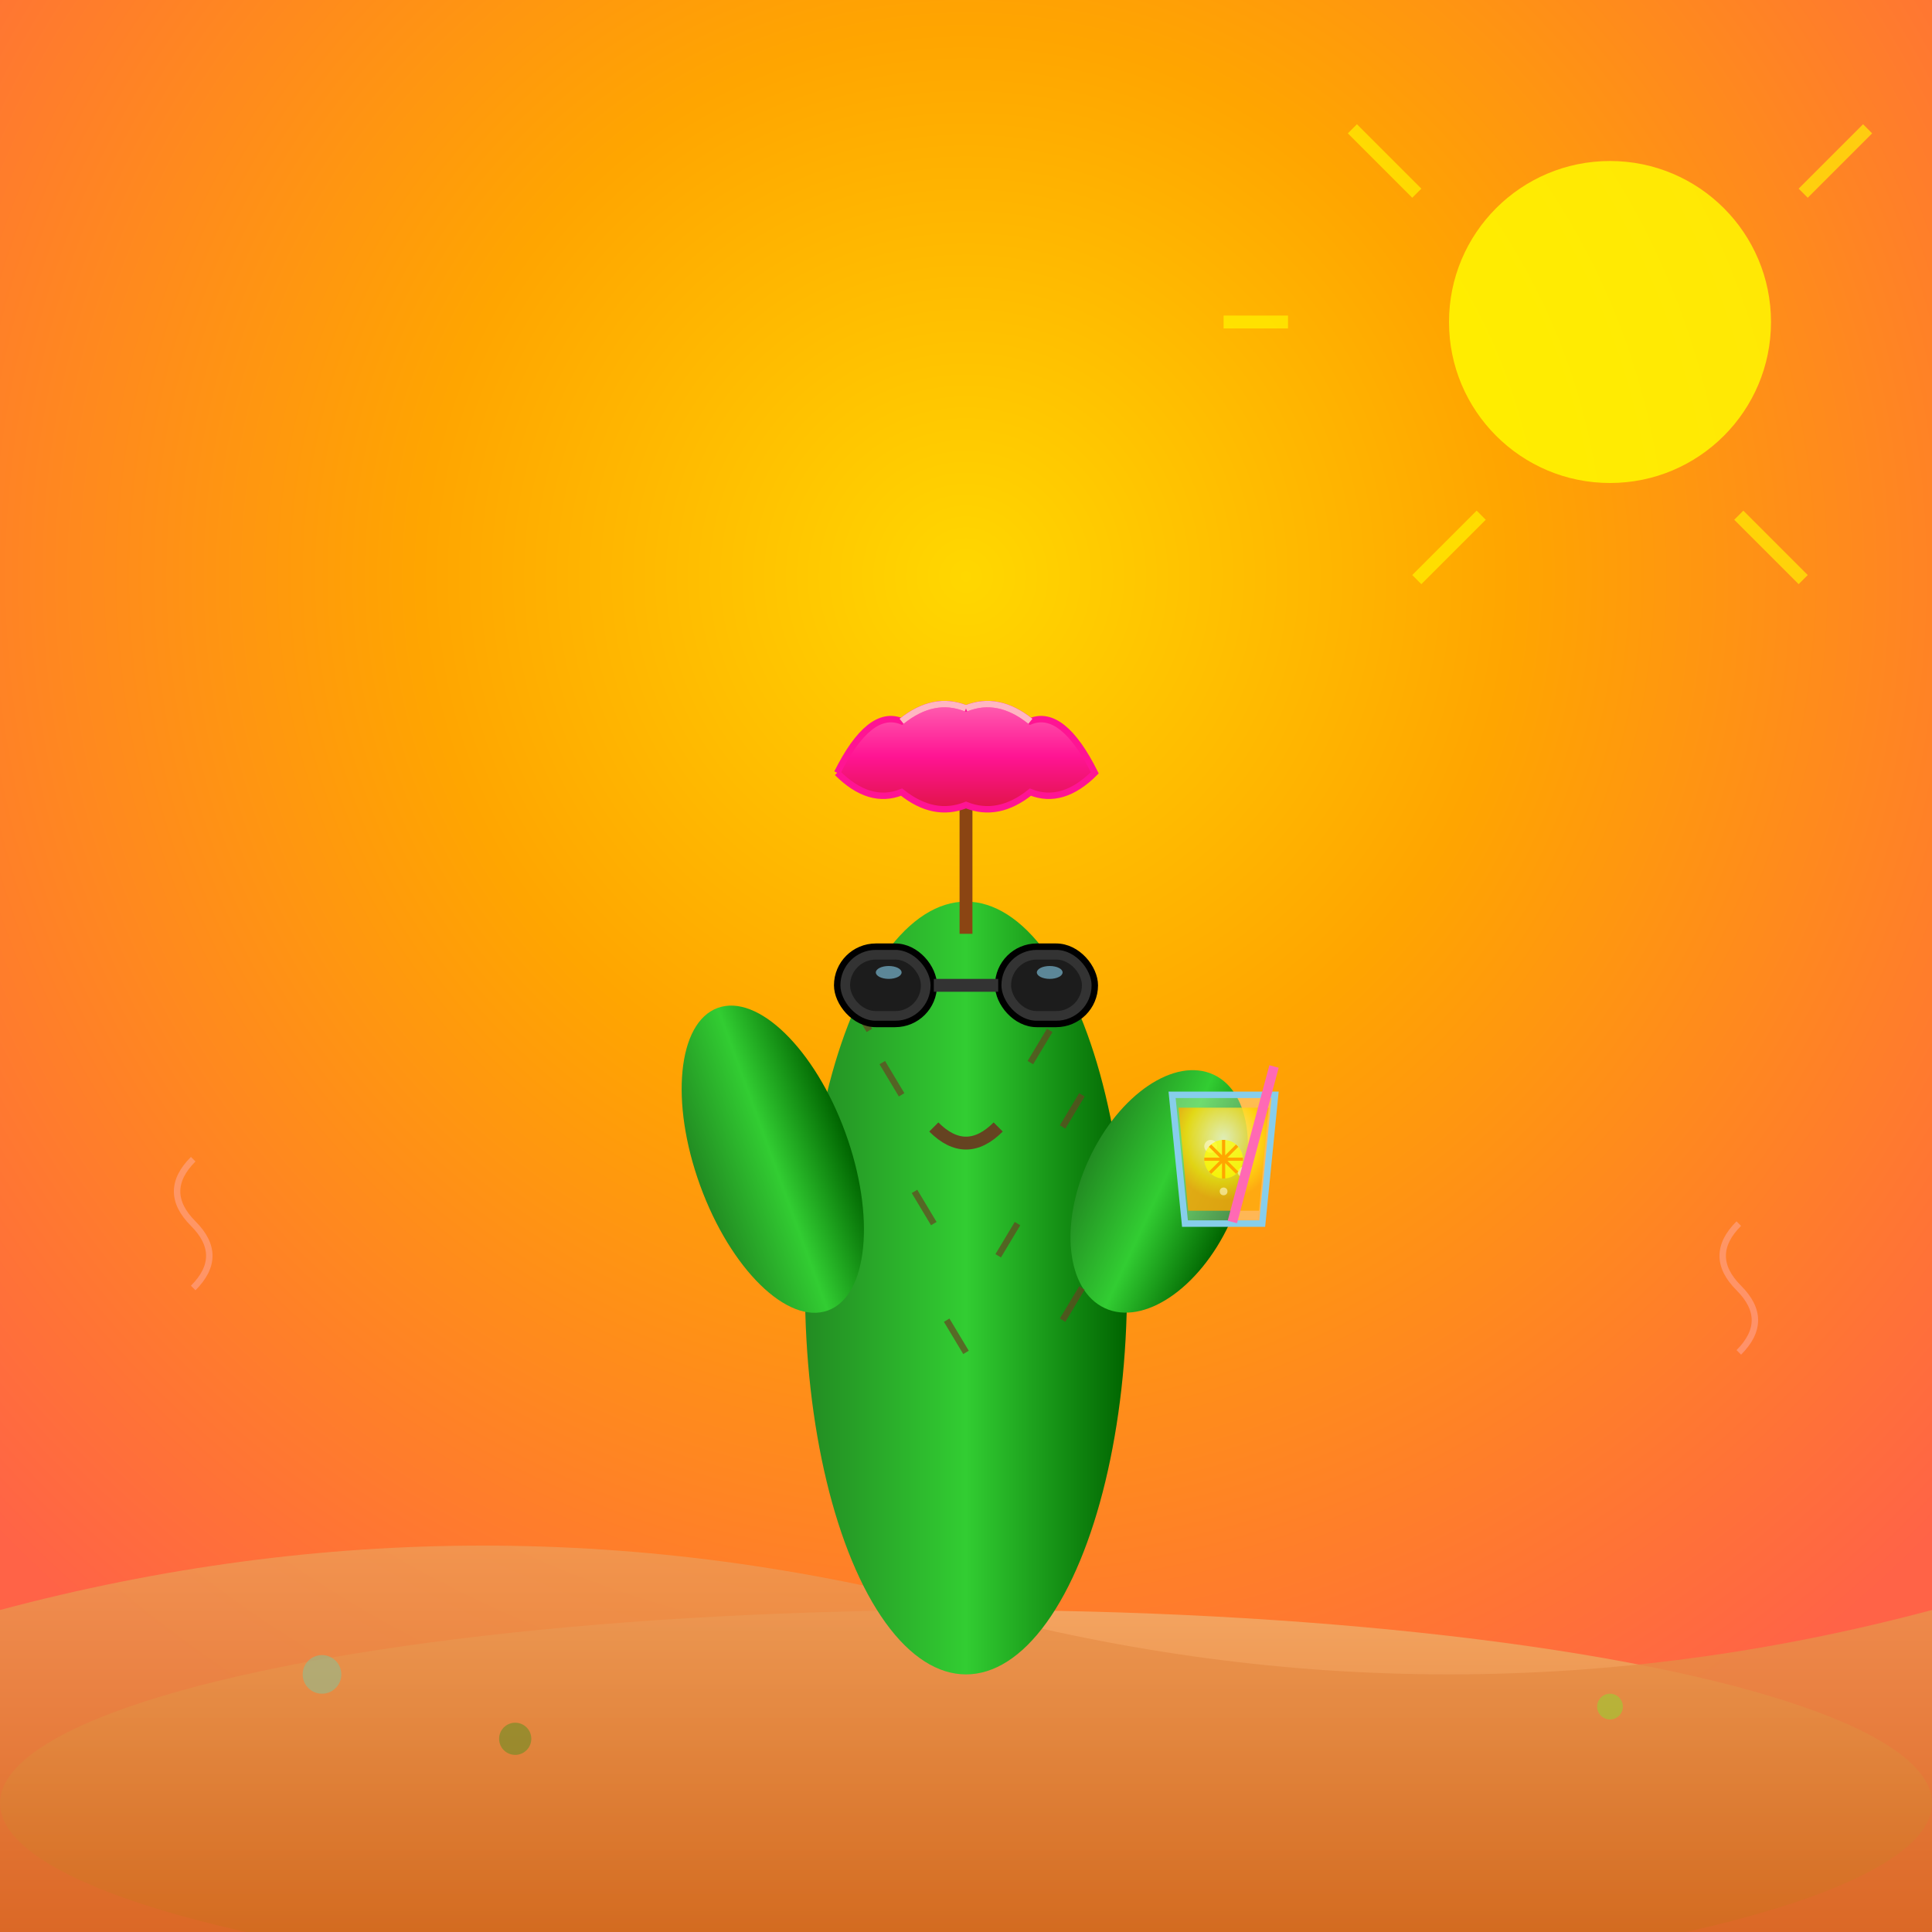 <svg viewBox="0 0 300 300" xmlns="http://www.w3.org/2000/svg">
  <defs>
    <radialGradient id="skyGradient" cx="50%" cy="30%" r="70%">
      <stop offset="0%" stop-color="#FFD700"/>
      <stop offset="40%" stop-color="#FFA500"/>
      <stop offset="100%" stop-color="#FF6347"/>
    </radialGradient>
    <linearGradient id="sandGradient" x1="0%" y1="0%" x2="0%" y2="100%">
      <stop offset="0%" stop-color="#F4A460"/>
      <stop offset="100%" stop-color="#D2691E"/>
    </linearGradient>
    <linearGradient id="cactusGradient" x1="0%" y1="0%" x2="100%" y2="0%">
      <stop offset="0%" stop-color="#228B22"/>
      <stop offset="50%" stop-color="#32CD32"/>
      <stop offset="100%" stop-color="#006400"/>
    </linearGradient>
    <linearGradient id="umbrellaGradient" x1="0%" y1="0%" x2="0%" y2="100%">
      <stop offset="0%" stop-color="#FF69B4"/>
      <stop offset="50%" stop-color="#FF1493"/>
      <stop offset="100%" stop-color="#DC143C"/>
    </linearGradient>
    <radialGradient id="lemonadeGradient" cx="50%" cy="30%" r="60%">
      <stop offset="0%" stop-color="#FFFACD"/>
      <stop offset="70%" stop-color="#FFD700"/>
      <stop offset="100%" stop-color="#FFA500"/>
    </radialGradient>
    <filter id="shadow" x="-50%" y="-50%" width="200%" height="200%">
      <feDropShadow dx="3" dy="3" stdDeviation="2" flood-opacity="0.3"/>
    </filter>
  </defs>
  
  <!-- Sky background -->
  <rect width="300" height="300" fill="url(#skyGradient)"/>
  
  <!-- Sun -->
  <circle cx="250" cy="50" r="25" fill="#FFFF00" opacity="0.8">
    <animate attributeName="r" values="25;28;25" dur="4s" repeatCount="indefinite"/>
  </circle>
  
  <!-- Sun rays -->
  <g stroke="#FFFF00" stroke-width="2" opacity="0.6">
    <line x1="220" y1="30" x2="210" y2="20"/>
    <line x1="280" y1="30" x2="290" y2="20"/>
    <line x1="270" y1="80" x2="280" y2="90"/>
    <line x1="230" y1="80" x2="220" y2="90"/>
    <line x1="200" y1="50" x2="190" y2="50"/>
    <line x1="300" y1="50" x2="310" y2="50"/>
  </g>
  
  <!-- Desert sand -->
  <ellipse cx="150" cy="280" rx="150" ry="30" fill="url(#sandGradient)"/>
  
  <!-- Sand dunes -->
  <path d="M0 250 Q75 230 150 250 T300 250 L300 300 L0 300 Z" fill="url(#sandGradient)" opacity="0.8"/>
  
  <!-- Cactus body -->
  <ellipse cx="150" cy="200" rx="25" ry="60" fill="url(#cactusGradient)" filter="url(#shadow)"/>
  
  <!-- Cactus arms -->
  <ellipse cx="120" cy="180" rx="12" ry="25" fill="url(#cactusGradient)" transform="rotate(-20 120 180)"/>
  <ellipse cx="180" cy="185" rx="12" ry="20" fill="url(#cactusGradient)" transform="rotate(25 180 185)"/>
  
  <!-- Cactus spines -->
  <g stroke="#654321" stroke-width="1" opacity="0.7">
    <line x1="135" y1="160" x2="132" y2="155"/>
    <line x1="140" y1="170" x2="137" y2="165"/>
    <line x1="160" y1="165" x2="163" y2="160"/>
    <line x1="165" y1="175" x2="168" y2="170"/>
    <line x1="145" y1="190" x2="142" y2="185"/>
    <line x1="155" y1="195" x2="158" y2="190"/>
    <line x1="150" y1="210" x2="147" y2="205"/>
    <line x1="165" y1="205" x2="168" y2="200"/>
  </g>
  
  <!-- Sunglasses -->
  <g transform="translate(150, 155)">
    <!-- Frame -->
    <rect x="-20" y="-8" width="15" height="12" rx="6" fill="#333" stroke="#000" stroke-width="1"/>
    <rect x="5" y="-8" width="15" height="12" rx="6" fill="#333" stroke="#000" stroke-width="1"/>
    <!-- Bridge -->
    <rect x="-5" y="-3" width="10" height="2" fill="#333"/>
    <!-- Lenses -->
    <rect x="-18" y="-6" width="11" height="8" rx="4" fill="#1a1a1a" opacity="0.9"/>
    <rect x="7" y="-6" width="11" height="8" rx="4" fill="#1a1a1a" opacity="0.9"/>
    <!-- Reflection -->
    <ellipse cx="-12" cy="-4" rx="2" ry="1" fill="#87CEEB" opacity="0.6"/>
    <ellipse cx="13" cy="-4" rx="2" ry="1" fill="#87CEEB" opacity="0.6"/>
  </g>
  
  <!-- Umbrella -->
  <g transform="translate(150, 120)">
    <!-- Umbrella pole -->
    <line x1="0" y1="0" x2="0" y2="25" stroke="#8B4513" stroke-width="2"/>
    <!-- Umbrella top -->
    <path d="M-20 0 Q-15 -10 -10 -8 Q-5 -12 0 -10 Q5 -12 10 -8 Q15 -10 20 0 Q15 5 10 3 Q5 7 0 5 Q-5 7 -10 3 Q-15 5 -20 0" 
          fill="url(#umbrellaGradient)" stroke="#FF1493" stroke-width="1"/>
    <!-- Umbrella stripes -->
    <path d="M-10 -8 Q-5 -12 0 -10" stroke="#FFB6C1" stroke-width="1" fill="none"/>
    <path d="M0 -10 Q5 -12 10 -8" stroke="#FFB6C1" stroke-width="1" fill="none"/>
  </g>
  
  <!-- Lemonade glass -->
  <g transform="translate(190, 170)">
    <!-- Glass -->
    <path d="M-8 0 L-6 20 L6 20 L8 0 Z" fill="rgba(255,255,255,0.3)" stroke="#87CEEB" stroke-width="1"/>
    <!-- Lemonade -->
    <path d="M-7 2 L-5.5 18 L5.5 18 L7 2 Z" fill="url(#lemonadeGradient)" opacity="0.8"/>
    <!-- Bubbles -->
    <circle cx="-2" cy="8" r="1" fill="#FFFACD" opacity="0.6"/>
    <circle cx="3" cy="12" r="0.8" fill="#FFFACD" opacity="0.6"/>
    <circle cx="0" cy="15" r="0.6" fill="#FFFACD" opacity="0.6"/>
    <!-- Straw -->
    <rect x="4" y="-5" width="1.5" height="25" fill="#FF69B4" transform="rotate(15 4 7)"/>
    <!-- Lemon slice -->
    <circle cx="0" cy="10" r="3" fill="#FFFF00" opacity="0.7"/>
    <path d="M-3 10 L3 10 M0 7 L0 13 M-2.1 7.9 L2.1 12.1 M2.1 7.9 L-2.1 12.1" 
          stroke="#FFA500" stroke-width="0.5"/>
  </g>
  
  <!-- Cactus face -->
  <g transform="translate(150, 170)">
    <!-- Mouth (behind sunglasses) -->
    <path d="M-5 5 Q0 10 5 5" stroke="#654321" stroke-width="2" fill="none"/>
  </g>
  
  <!-- Desert plants -->
  <g opacity="0.6">
    <circle cx="50" cy="260" r="3" fill="#8FBC8F"/>
    <circle cx="250" cy="265" r="2" fill="#9ACD32"/>
    <circle cx="80" cy="270" r="2.5" fill="#6B8E23"/>
  </g>
  
  <!-- Heat waves -->
  <g stroke="#FFB6C1" stroke-width="1" fill="none" opacity="0.4">
    <path d="M30 200 Q35 195 30 190 Q25 185 30 180">
      <animateTransform attributeName="transform" type="translate" values="0,0; 2,0; 0,0" dur="2s" repeatCount="indefinite"/>
    </path>
    <path d="M270 210 Q275 205 270 200 Q265 195 270 190">
      <animateTransform attributeName="transform" type="translate" values="0,0; -2,0; 0,0" dur="2.5s" repeatCount="indefinite"/>
    </path>
  </g>
</svg>